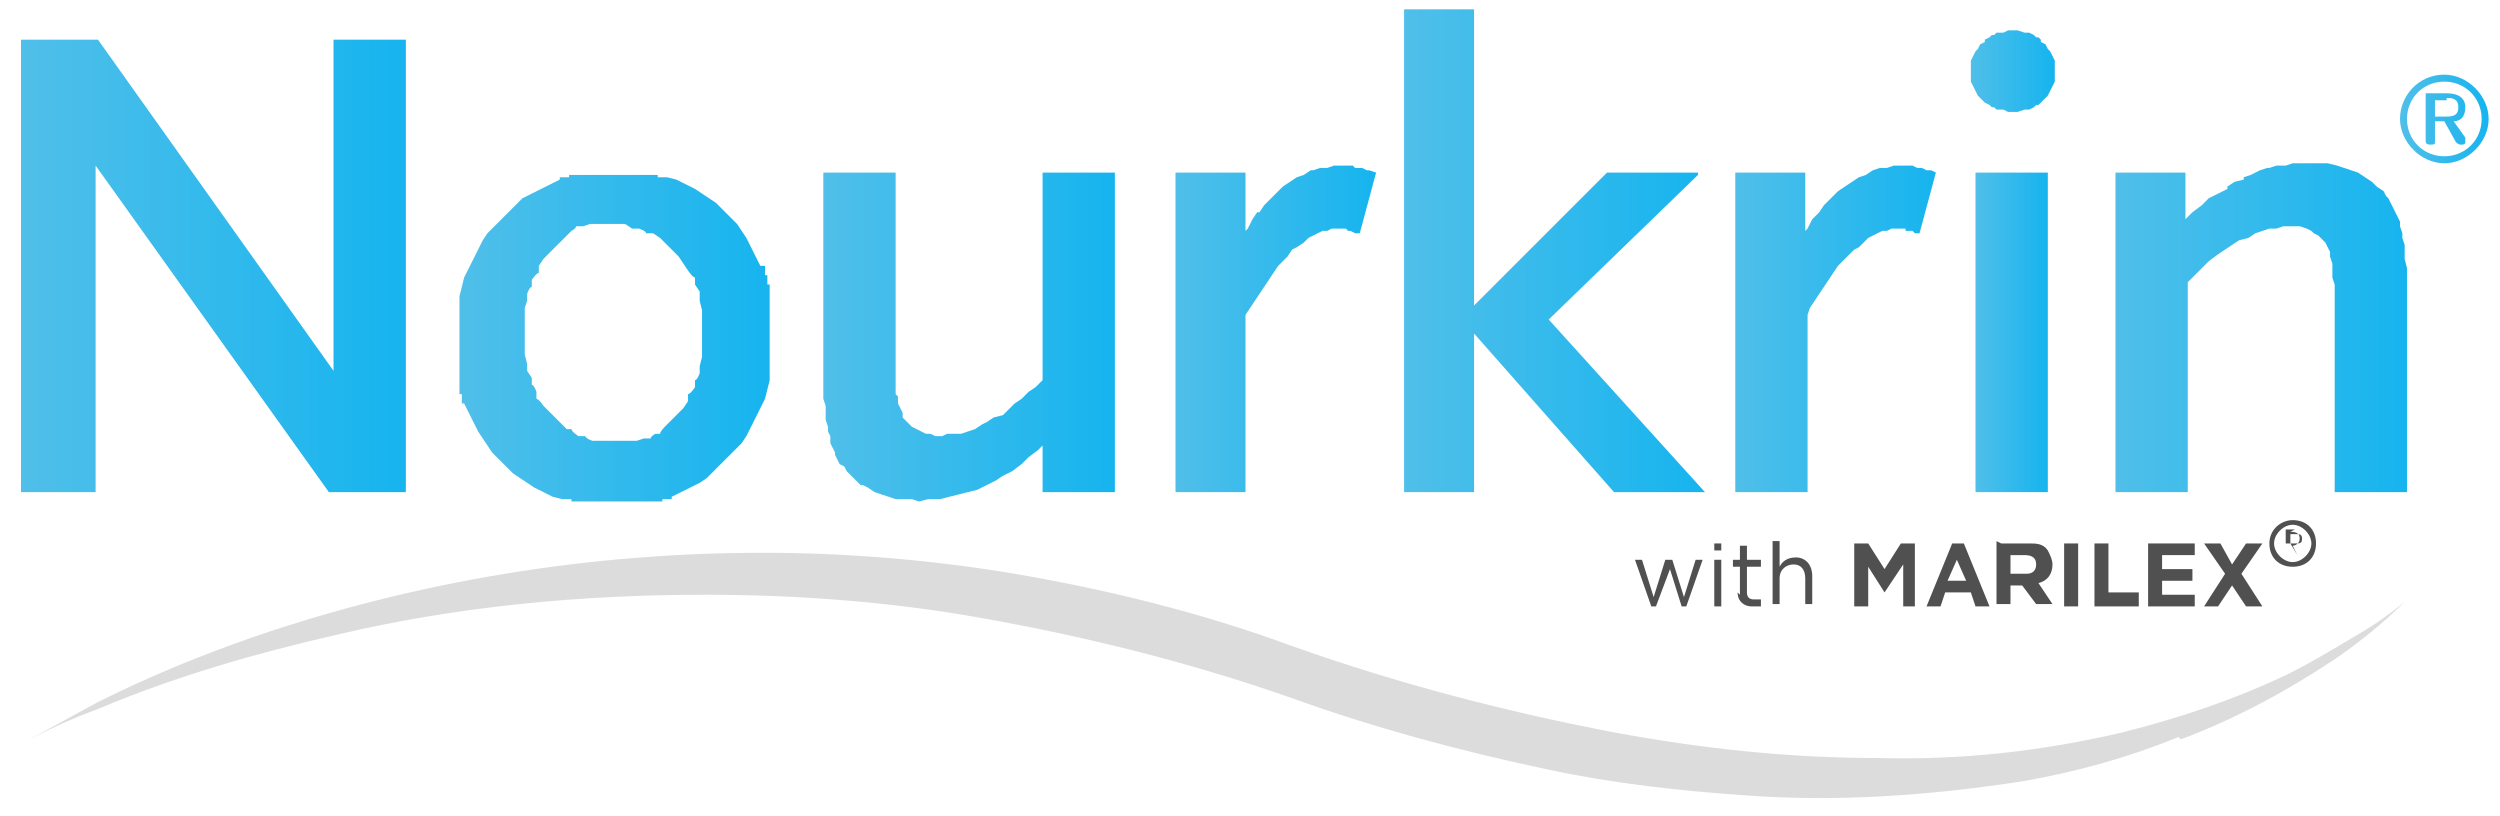 <svg xmlns="http://www.w3.org/2000/svg" fill="none" viewBox="0 0 98 32" height="32" width="98">
<g clip-path="url(#clip0_30_4795)">
<path fill="#505050" d="M89.874 20.389C89.417 20.389 88.96 20.754 88.96 21.303C88.96 21.851 89.326 22.217 89.874 22.217C90.423 22.217 90.788 21.851 90.788 21.303C90.788 20.754 90.423 20.389 89.874 20.389ZM89.874 20.571C89.508 20.571 89.143 20.937 89.143 21.303C89.143 21.669 89.508 22.034 89.874 22.034C90.24 22.034 90.606 21.669 90.606 21.303C90.606 20.937 90.24 20.571 89.874 20.571ZM89.966 20.754H89.6V21.669V21.76C89.6 21.76 89.6 21.76 89.6 21.669V21.303H89.783L90.057 21.76L89.874 21.394C89.966 21.394 90.148 21.303 90.148 21.12C90.148 20.937 90.057 20.846 89.783 20.846L89.966 20.754ZM89.966 20.937H89.783V21.303H89.966C90.148 21.303 90.24 21.303 90.24 21.12C90.24 20.937 90.148 20.937 89.966 20.937Z" clip-rule="evenodd" fill-rule="evenodd"></path>
<path fill="#505050" d="M64.091 21.943H64.366L64.823 23.406L65.28 21.943H65.554L66.011 23.406L66.469 21.943H66.743L66.103 23.771H65.92L65.463 22.309L64.914 23.771H64.731L64.091 21.943Z" clip-rule="evenodd" fill-rule="evenodd"></path>
<path fill="#505050" d="M67.2 21.303H67.474V21.577H67.2V21.303ZM67.2 21.943H67.474V23.771H67.2V21.943Z" clip-rule="evenodd" fill-rule="evenodd"></path>
<path fill="#505050" d="M68.205 23.314V22.217H67.931V21.943H68.205V21.394H68.48V21.943H69.028V22.217H68.48V23.223C68.48 23.406 68.571 23.497 68.754 23.497C68.937 23.497 68.937 23.497 69.028 23.497V23.771C68.937 23.771 68.845 23.771 68.663 23.771C68.388 23.771 68.114 23.589 68.114 23.223L68.205 23.314Z" clip-rule="evenodd" fill-rule="evenodd"></path>
<path fill="#505050" d="M69.486 21.211H69.76V22.217C69.852 22.034 70.034 21.851 70.4 21.851C70.766 21.851 71.04 22.126 71.04 22.583V23.68H70.766V22.674C70.766 22.309 70.583 22.126 70.309 22.126C70.034 22.126 69.76 22.309 69.76 22.674V23.68H69.486V21.12V21.211Z" clip-rule="evenodd" fill-rule="evenodd"></path>
<path fill="#505050" d="M72.686 21.303H73.234L73.874 22.309L74.514 21.303H75.063V23.771H74.606V22.126L73.874 23.223L73.234 22.217V23.771H72.686V21.303Z" clip-rule="evenodd" fill-rule="evenodd"></path>
<path fill="#505050" d="M76.526 21.303H76.983L77.989 23.771H77.44L77.257 23.223H76.251L76.069 23.771H75.52L76.526 21.303ZM77.074 22.766L76.709 21.943L76.343 22.766H76.983H77.074Z" clip-rule="evenodd" fill-rule="evenodd"></path>
<path fill="#505050" d="M78.446 21.303H79.543C79.817 21.303 80.091 21.303 80.274 21.577C80.366 21.76 80.457 21.943 80.457 22.126C80.457 22.491 80.274 22.766 79.908 22.857L80.457 23.68H79.817L79.268 22.949H78.811V23.68H78.263V21.211L78.446 21.303ZM79.451 22.491C79.726 22.491 79.817 22.309 79.817 22.126C79.817 21.851 79.634 21.76 79.36 21.76H78.811V22.491H79.36H79.451Z" clip-rule="evenodd" fill-rule="evenodd"></path>
<path fill="#505050" d="M81.463 21.303H80.914V23.771H81.463V21.303Z"></path>
<path fill="#505050" d="M82.103 21.303H82.651V23.223H83.84V23.771H82.103V21.303Z" clip-rule="evenodd" fill-rule="evenodd"></path>
<path fill="#505050" d="M84.206 21.303H86.034V21.76H84.754V22.309H85.943V22.766H84.754V23.314H86.034V23.771H84.206V21.303Z" clip-rule="evenodd" fill-rule="evenodd"></path>
<path fill="#505050" d="M88.686 21.303L87.863 22.491L88.686 23.771H88.046L87.497 22.949L86.948 23.771H86.4L87.223 22.491L86.4 21.303H87.04L87.497 22.126L88.046 21.303H88.686Z" clip-rule="evenodd" fill-rule="evenodd"></path>
<path fill="url(#paint0_linear_30_4795)" d="M95.817 2.926C94.811 2.926 94.08 3.749 94.08 4.663C94.08 5.577 94.903 6.4 95.817 6.4C96.731 6.4 97.554 5.577 97.554 4.663C97.554 3.749 96.731 2.926 95.817 2.926ZM95.817 3.2C94.994 3.2 94.354 3.84 94.354 4.663C94.354 5.486 94.994 6.126 95.817 6.126C96.64 6.126 97.28 5.486 97.28 4.663C97.28 3.84 96.64 3.2 95.817 3.2ZM95.909 3.657H95.177H95.086V5.486C95.086 5.577 95.086 5.669 95.269 5.669C95.451 5.669 95.451 5.669 95.451 5.486V4.754H95.817L96.274 5.577C96.274 5.577 96.366 5.669 96.457 5.669C96.549 5.669 96.64 5.669 96.64 5.577C96.64 5.486 96.64 5.486 96.64 5.394L96.183 4.754C96.457 4.754 96.64 4.571 96.64 4.206C96.64 3.84 96.366 3.657 95.909 3.657ZM95.909 3.931H95.451V4.571H95.817C96.091 4.571 96.366 4.571 96.366 4.206C96.366 3.84 96.091 3.84 95.909 3.84V3.931Z" clip-rule="evenodd" fill-rule="evenodd"></path>
<path fill="url(#paint1_linear_30_4795)" d="M93.989 8.503L93.897 8.32L93.806 8.137L93.714 7.954L93.623 7.771L93.531 7.68L93.44 7.497L93.166 7.314L92.983 7.131L92.709 6.949L92.434 6.766L92.16 6.674L91.886 6.583L91.612 6.491L91.246 6.4H90.972H90.606H90.24H89.874L89.6 6.491H89.234L88.96 6.583H88.869L88.594 6.674L88.229 6.857L87.954 6.949V7.04L87.589 7.131L87.314 7.314V7.406L86.949 7.589L86.583 7.771L86.309 8.046L85.943 8.32L85.669 8.594V6.766H82.926V19.291H85.76V11.063L86.034 10.789L86.309 10.514L86.583 10.24L86.949 9.966L87.223 9.783L87.497 9.6L87.772 9.417L88.137 9.326L88.412 9.143L88.686 9.051L88.96 8.96H89.234L89.509 8.869H89.783H89.966H90.149L90.423 8.96L90.606 9.051L90.697 9.143L90.88 9.234L90.972 9.326L91.154 9.509L91.246 9.691L91.337 9.874V10.057L91.429 10.332V10.514V10.697V10.88L91.52 11.154V11.337V11.611V11.794V12.069V19.291H94.354V11.154V10.789V10.514L94.263 10.149V9.874V9.6L94.171 9.326V9.143L94.08 8.869V8.686L93.989 8.503Z" clip-rule="evenodd" fill-rule="evenodd"></path>
<path fill="url(#paint2_linear_30_4795)" d="M79.085 4.389L79.36 4.297H79.543L79.725 4.206L79.817 4.114H79.908L80 4.023L80.183 3.84L80.274 3.749L80.365 3.566L80.457 3.383L80.548 3.2V3.017V2.834V2.56V2.377L80.457 2.194L80.365 2.011L80.274 1.92L80.183 1.737L80 1.646V1.554L79.908 1.463H79.817L79.725 1.371L79.543 1.28H79.36L79.085 1.189H78.903H78.72L78.537 1.28H78.263L78.171 1.371H78.08L77.988 1.463L77.805 1.554V1.646L77.623 1.737L77.531 1.92L77.44 2.011L77.348 2.194L77.257 2.377V2.56V2.834V3.017V3.2L77.348 3.383L77.44 3.566L77.531 3.749L77.623 3.84L77.805 4.023L77.988 4.114L78.08 4.206H78.171L78.263 4.297H78.537L78.72 4.389H78.903H79.085Z" clip-rule="evenodd" fill-rule="evenodd"></path>
<path fill="url(#paint3_linear_30_4795)" d="M80.274 6.766H77.44V19.291H80.274V6.766Z"></path>
<path fill="url(#paint4_linear_30_4795)" d="M75.246 6.583H75.337L75.52 6.674H75.703L75.886 6.766L75.246 9.143H75.063L74.972 9.051H74.789H74.697V8.96H74.606H74.514H74.423H74.332H74.149L73.966 9.051H73.783L73.6 9.143L73.417 9.234L73.234 9.326L73.052 9.509L72.869 9.691L72.686 9.783L72.412 10.057L72.229 10.24L72.046 10.423L71.863 10.697L71.68 10.972L71.497 11.246L71.314 11.52L71.132 11.794L70.949 12.069L70.857 12.343V19.291H68.023V6.766H70.766V9.051L70.857 8.96L71.04 8.594L71.314 8.32L71.497 8.046L71.772 7.771L72.046 7.497L72.32 7.314L72.594 7.131L72.869 6.949L73.143 6.857L73.417 6.674L73.692 6.583H73.966L74.24 6.491H74.606H74.697H74.88H74.972L75.154 6.583H75.246Z" clip-rule="evenodd" fill-rule="evenodd"></path>
<path fill="url(#paint5_linear_30_4795)" d="M66.834 19.291H63.269L57.783 13.074V19.291H55.04V0.366H57.783V11.977L62.994 6.766H66.56V6.857L60.709 12.526L66.834 19.291Z" clip-rule="evenodd" fill-rule="evenodd"></path>
<path fill="url(#paint6_linear_30_4795)" d="M53.303 6.583H53.394L53.577 6.674H53.669L53.943 6.766L53.303 9.143H53.12L52.937 9.051H52.846L52.754 8.96H52.663H52.572H52.48H52.389H52.206L52.023 9.051H51.84L51.657 9.143L51.474 9.234L51.291 9.326L51.109 9.509L50.834 9.691L50.651 9.783L50.469 10.057L50.286 10.24L50.103 10.423L49.92 10.697L49.737 10.972L49.554 11.246L49.371 11.52L49.189 11.794L49.006 12.069L48.823 12.343V19.291H46.08V6.766H48.823V9.051L48.914 8.96L49.097 8.594L49.28 8.32H49.371L49.554 8.046L49.829 7.771L50.103 7.497L50.286 7.314L50.56 7.131L50.834 6.949L51.109 6.857L51.383 6.674H51.474L51.749 6.583H52.023L52.297 6.491H52.572H52.754H52.937H53.029L53.12 6.583H53.303Z" clip-rule="evenodd" fill-rule="evenodd"></path>
<path fill="url(#paint7_linear_30_4795)" d="M38.309 19.2L37.943 19.291L37.577 19.383L37.212 19.474L36.846 19.566H36.389L36.023 19.657L35.749 19.566H35.383H35.109L34.834 19.474L34.56 19.383L34.286 19.291L34.012 19.109L33.829 19.017H33.737L33.554 18.834L33.372 18.651L33.189 18.469L33.097 18.286L32.914 18.194L32.823 18.012L32.732 17.829V17.737L32.64 17.554L32.549 17.372V17.097L32.457 16.914V16.732L32.366 16.457V16.183V15.909L32.274 15.634V15.269V14.994V14.537V6.766H35.109V13.897V14.08V14.354V14.537V14.629V14.812V14.903V15.086V15.177V15.269V15.36V15.451L35.2 15.543V15.634V15.817L35.292 16L35.383 16.183V16.366L35.566 16.549L35.657 16.64L35.749 16.732L35.932 16.823L36.114 16.914L36.297 17.006H36.48L36.663 17.097H36.937L37.12 17.006H37.394H37.669L37.943 16.914L38.217 16.823L38.492 16.64L38.674 16.549L38.949 16.366L39.314 16.274L39.589 16L39.772 15.817L40.046 15.634L40.32 15.36L40.594 15.177L40.869 14.903V6.766H43.703V19.291H40.869V17.463L40.686 17.646L40.32 17.92L40.046 18.194L39.68 18.469L39.314 18.651L39.04 18.834L38.674 19.017L38.309 19.2Z" clip-rule="evenodd" fill-rule="evenodd"></path>
<path fill="url(#paint8_linear_30_4795)" d="M23.954 19.657H24.411H24.868H25.234H25.6H25.965C25.965 19.566 25.965 19.566 25.965 19.566H26.331C26.331 19.474 26.331 19.474 26.331 19.474L26.697 19.291L27.063 19.109L27.428 18.926L27.703 18.743L27.977 18.469L28.251 18.194L28.526 17.92L28.8 17.646L29.074 17.372L29.257 17.097L29.44 16.732L29.623 16.366L29.805 16L29.988 15.634L30.08 15.269L30.171 14.903V14.537V14.08V13.623V13.166V12.709V12.252V11.886V11.52V11.154C30.08 11.154 30.08 11.154 30.08 11.154V10.789C29.988 10.789 29.988 10.789 29.988 10.789V10.423C29.897 10.423 29.805 10.423 29.805 10.423L29.623 10.057L29.44 9.691L29.257 9.326L29.074 9.051L28.891 8.777L28.617 8.503L28.343 8.229L28.068 7.954L27.794 7.771L27.52 7.589L27.245 7.406L26.88 7.223L26.514 7.04L26.148 6.949H25.783C25.783 6.857 25.783 6.857 25.783 6.857H25.417H25.051H24.686H24.32H23.863H23.405H23.04H22.674H22.308C22.308 6.949 22.308 6.949 22.308 6.949H21.943C21.943 7.04 21.943 7.04 21.943 7.04L21.577 7.223L21.211 7.406L20.846 7.589L20.48 7.771L20.206 8.046L19.931 8.32L19.657 8.594L19.383 8.869L19.108 9.143L18.925 9.417L18.743 9.783L18.56 10.149L18.377 10.514L18.194 10.88L18.103 11.246L18.011 11.611V12.069V12.526V12.983V13.44V13.897V14.354V14.72V15.086V15.451C18.103 15.451 18.103 15.451 18.103 15.451V15.817C18.194 15.817 18.194 15.817 18.194 15.817L18.377 16.183L18.56 16.549L18.743 16.914L18.925 17.189L19.108 17.463L19.291 17.737L19.566 18.012L19.84 18.286L20.114 18.56L20.388 18.743L20.663 18.926L20.937 19.109L21.303 19.291L21.668 19.474L22.034 19.566H22.4C22.4 19.657 22.4 19.657 22.4 19.657H22.765H23.131H23.497H23.954ZM24.137 17.28H24.411H24.686H24.96L25.234 17.189H25.508C25.508 17.097 25.691 17.006 25.691 17.006H25.874C25.874 16.914 26.057 16.732 26.057 16.732L26.24 16.549L26.423 16.366L26.605 16.183L26.788 16L26.971 15.726V15.451C27.063 15.451 27.245 15.177 27.245 15.177V14.903C27.337 14.903 27.428 14.629 27.428 14.629V14.354L27.52 13.989V13.623V13.257V12.892V12.526V12.16L27.428 11.794V11.429L27.245 11.154V10.88C27.154 10.88 26.971 10.606 26.971 10.606L26.788 10.332L26.605 10.057L26.423 9.874L26.24 9.691L26.057 9.509L25.874 9.326L25.6 9.143H25.326C25.326 9.051 25.051 8.96 25.051 8.96H24.777L24.503 8.777H24.228H23.954H23.68H23.405H23.131L22.857 8.869H22.583C22.583 8.96 22.4 9.051 22.4 9.051L22.217 9.234L22.034 9.417L21.851 9.6L21.668 9.783L21.485 9.966L21.303 10.149L21.12 10.423V10.697C21.028 10.697 20.846 10.972 20.846 10.972V11.246C20.754 11.246 20.663 11.52 20.663 11.52V11.794L20.571 12.069V12.434V12.8V13.166V13.531V13.897L20.663 14.263V14.537L20.846 14.812V15.086C20.937 15.086 21.028 15.36 21.028 15.36V15.634C21.12 15.634 21.303 15.909 21.303 15.909L21.485 16.091L21.668 16.274L21.851 16.457L22.034 16.64L22.217 16.823H22.4C22.4 16.914 22.674 17.097 22.674 17.097H22.948C22.948 17.189 23.223 17.28 23.223 17.28H23.497H23.771H24.046H24.137Z" clip-rule="evenodd" fill-rule="evenodd"></path>
<path fill="url(#paint9_linear_30_4795)" d="M12.891 19.291H15.909V1.554H13.074V14.537L3.84 1.554H0.823V19.291H3.748V6.491L12.891 19.291Z" clip-rule="evenodd" fill-rule="evenodd"></path>
<path fill="#DCDCDC" d="M85.486 28.983C87.68 28.16 89.691 27.063 91.611 25.783C92.526 25.143 93.44 24.411 94.263 23.589C93.714 24.046 93.074 24.503 92.434 24.869C91.52 25.417 90.606 25.966 89.691 26.423C87.588 27.429 85.394 28.16 83.2 28.709C80.091 29.44 76.891 29.806 73.6 29.714C70.126 29.714 66.743 29.349 63.269 28.709C58.971 27.886 54.766 26.789 50.651 25.326C47.177 24.046 43.52 23.131 39.771 22.491C36.48 21.943 33.188 21.669 29.897 21.669C23.131 21.669 16.366 22.766 9.966 24.96C7.863 25.691 5.851 26.514 3.84 27.52C2.834 28.069 1.828 28.617 0.823 29.166C1.828 28.617 2.834 28.16 3.84 27.794C6.857 26.514 10.057 25.6 13.257 24.869C17.92 23.771 22.766 23.314 27.611 23.314C31.268 23.314 34.926 23.589 38.491 24.229C42.606 24.96 46.629 25.966 50.56 27.337C53.851 28.526 57.234 29.44 60.709 30.171C63.269 30.72 65.829 30.994 68.388 31.177C72.046 31.451 75.703 31.177 79.269 30.629C81.371 30.263 83.383 29.714 85.394 28.891L85.486 28.983Z" clip-rule="evenodd" fill-rule="evenodd"></path>
</g>
<defs>
<linearGradient gradientUnits="userSpaceOnUse" y2="4.663" x2="94.08" y1="4.663" x1="97.554" id="paint0_linear_30_4795">
<stop stop-color="#16B4EF"></stop>
<stop stop-color="#50BFE9" offset="1"></stop>
</linearGradient>
<linearGradient gradientUnits="userSpaceOnUse" y2="12.846" x2="82.926" y1="12.846" x1="94.354" id="paint1_linear_30_4795">
<stop stop-color="#16B4EF"></stop>
<stop stop-color="#50BFE9" offset="1"></stop>
</linearGradient>
<linearGradient gradientUnits="userSpaceOnUse" y2="2.789" x2="77.257" y1="2.789" x1="80.548" id="paint2_linear_30_4795">
<stop stop-color="#16B4EF"></stop>
<stop stop-color="#50BFE9" offset="1"></stop>
</linearGradient>
<linearGradient gradientUnits="userSpaceOnUse" y2="13.029" x2="77.44" y1="13.029" x1="80.274" id="paint3_linear_30_4795">
<stop stop-color="#16B4EF"></stop>
<stop stop-color="#50BFE9" offset="1"></stop>
</linearGradient>
<linearGradient gradientUnits="userSpaceOnUse" y2="12.892" x2="68.023" y1="12.892" x1="75.886" id="paint4_linear_30_4795">
<stop stop-color="#16B4EF"></stop>
<stop stop-color="#50BFE9" offset="1"></stop>
</linearGradient>
<linearGradient gradientUnits="userSpaceOnUse" y2="9.829" x2="55.04" y1="9.829" x1="66.834" id="paint5_linear_30_4795">
<stop stop-color="#16B4EF"></stop>
<stop stop-color="#50BFE9" offset="1"></stop>
</linearGradient>
<linearGradient gradientUnits="userSpaceOnUse" y2="12.892" x2="46.08" y1="12.892" x1="53.943" id="paint6_linear_30_4795">
<stop stop-color="#16B4EF"></stop>
<stop stop-color="#50BFE9" offset="1"></stop>
</linearGradient>
<linearGradient gradientUnits="userSpaceOnUse" y2="13.211" x2="32.274" y1="13.211" x1="43.703" id="paint7_linear_30_4795">
<stop stop-color="#16B4EF"></stop>
<stop stop-color="#50BFE9" offset="1"></stop>
</linearGradient>
<linearGradient gradientUnits="userSpaceOnUse" y2="13.257" x2="18.011" y1="13.257" x1="30.171" id="paint8_linear_30_4795">
<stop stop-color="#16B4EF"></stop>
<stop stop-color="#50BFE9" offset="1"></stop>
</linearGradient>
<linearGradient gradientUnits="userSpaceOnUse" y2="10.423" x2="0.823" y1="10.423" x1="15.909" id="paint9_linear_30_4795">
<stop stop-color="#16B4EF"></stop>
<stop stop-color="#50BFE9" offset="1"></stop>
</linearGradient>
<clipPath id="clip0_30_4795">
<rect fill="white" height="32" width="97.829"></rect>
</clipPath>
</defs>
</svg>
